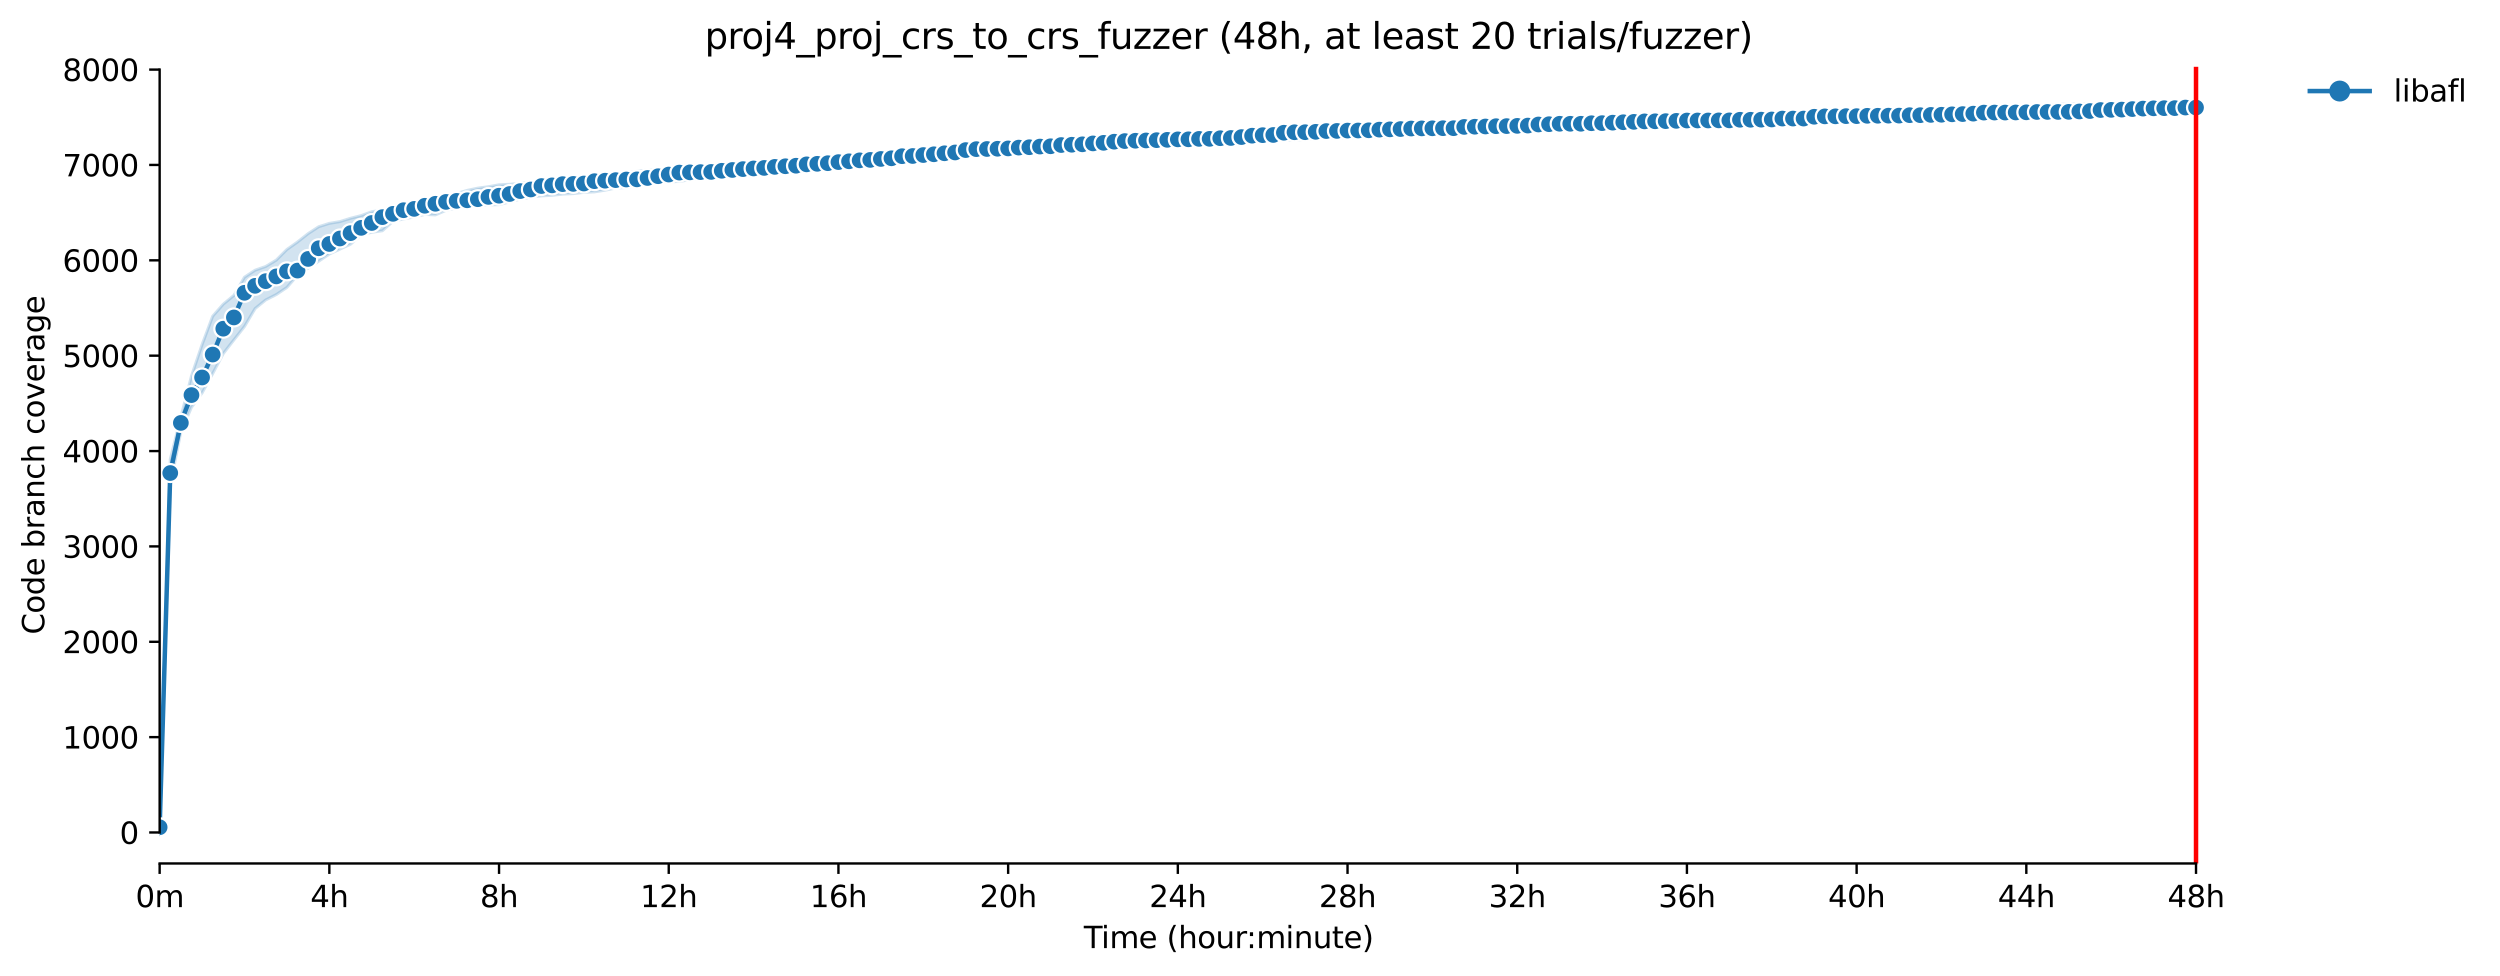 <?xml version="1.0" encoding="utf-8" standalone="no"?>
<!DOCTYPE svg PUBLIC "-//W3C//DTD SVG 1.1//EN"
  "http://www.w3.org/Graphics/SVG/1.1/DTD/svg11.dtd">
<svg xmlns:xlink="http://www.w3.org/1999/xlink" width="835.099pt" height="325.986pt" viewBox="0 0 835.099 325.986" xmlns="http://www.w3.org/2000/svg" version="1.1">
 <defs>
  <style type="text/css">*{stroke-linejoin: round; stroke-linecap: butt}</style>
 </defs>
 <g id="figure_1">
  <g id="patch_1">
   <path d="M 0 325.986 
L 835.099 325.986 
L 835.099 0 
L 0 0 
z
" style="fill: #ffffff"/>
  </g>
  <g id="axes_1">
   <g id="patch_2">
    <path d="M 53.328 288.43 
L 767.568 288.43 
L 767.568 22.318 
L 53.328 22.318 
z
" style="fill: #ffffff"/>
   </g>
   <g id="PolyCollection_1">
    <defs>
     <path id="m6eca2f00a4" d="M 53.328 -49.652 
L 53.328 -49.652 
L 56.871 -163.915 
L 60.414 -181.722 
L 63.957 -189.924 
L 67.5 -194.718 
L 71.042 -201.185 
L 74.585 -207.89 
L 78.128 -212.429 
L 81.671 -216.921 
L 85.214 -222.91 
L 88.757 -225.792 
L 92.3 -227.592 
L 95.842 -229.977 
L 99.385 -234.059 
L 102.928 -236.416 
L 106.471 -238.741 
L 110.014 -241.13 
L 113.557 -242.771 
L 117.1 -244.411 
L 120.642 -247.581 
L 124.185 -248.393 
L 127.728 -248.903 
L 131.271 -252.057 
L 134.814 -252.853 
L 138.357 -253.49 
L 141.9 -254.366 
L 145.442 -254.191 
L 148.985 -255.72 
L 152.528 -256.564 
L 156.071 -256.787 
L 159.614 -257.249 
L 163.157 -257.536 
L 166.7 -257.631 
L 170.242 -258.523 
L 173.785 -259.495 
L 177.328 -260.132 
L 180.871 -260.559 
L 184.414 -260.737 
L 187.957 -261.151 
L 191.5 -261.31 
L 195.042 -261.732 
L 198.585 -261.884 
L 202.128 -262.457 
L 205.671 -263.174 
L 209.214 -263.349 
L 212.757 -264.032 
L 216.3 -264.639 
L 219.842 -264.99 
L 223.385 -265.244 
L 226.928 -265.372 
L 230.471 -265.961 
L 234.014 -266.232 
L 237.557 -266.965 
L 241.1 -267.474 
L 244.642 -267.618 
L 248.185 -267.745 
L 251.728 -268.478 
L 255.271 -268.557 
L 258.814 -269.131 
L 262.357 -269.513 
L 265.9 -269.831 
L 269.442 -270.341 
L 272.985 -270.453 
L 276.528 -270.692 
L 280.071 -271.01 
L 283.614 -271.073 
L 287.157 -271.185 
L 290.7 -271.313 
L 294.242 -271.934 
L 297.785 -272.667 
L 301.328 -272.778 
L 304.871 -272.983 
L 308.414 -273.176 
L 311.957 -273.24 
L 315.5 -273.622 
L 319.042 -273.702 
L 322.585 -274.132 
L 326.128 -274.227 
L 329.671 -274.737 
L 333.214 -274.955 
L 336.757 -275.135 
L 340.3 -275.374 
L 343.842 -275.549 
L 347.385 -275.82 
L 350.928 -275.852 
L 354.471 -276.059 
L 358.014 -276.202 
L 361.557 -276.346 
L 365.1 -276.537 
L 368.642 -276.585 
L 372.185 -276.664 
L 375.728 -277.062 
L 379.271 -277.19 
L 382.814 -277.094 
L 386.357 -277.445 
L 389.9 -277.524 
L 393.442 -277.684 
L 396.985 -278.05 
L 400.528 -278.241 
L 404.071 -278.432 
L 407.614 -278.544 
L 411.157 -278.81 
L 414.7 -278.814 
L 418.242 -278.719 
L 421.785 -278.528 
L 425.328 -279.082 
L 428.871 -279.165 
L 432.414 -279.245 
L 435.957 -279.388 
L 439.5 -279.738 
L 443.042 -279.882 
L 446.585 -279.898 
L 450.128 -280.009 
L 453.671 -280.057 
L 457.214 -280.105 
L 460.757 -280.183 
L 464.3 -280.359 
L 467.842 -280.63 
L 471.385 -281.044 
L 474.928 -281.012 
L 478.471 -281.092 
L 482.014 -281.538 
L 485.557 -281.777 
L 489.1 -281.841 
L 492.642 -282.048 
L 496.185 -282.252 
L 499.728 -282.365 
L 503.271 -282.697 
L 506.814 -282.828 
L 510.357 -282.573 
L 513.9 -282.908 
L 517.442 -282.908 
L 520.985 -282.971 
L 524.528 -282.971 
L 528.071 -283.051 
L 531.614 -283.321 
L 535.157 -283.386 
L 538.7 -283.513 
L 542.242 -283.433 
L 545.785 -283.832 
L 549.328 -283.863 
L 552.871 -283.975 
L 556.414 -284.038 
L 559.957 -284.055 
L 563.5 -284.389 
L 567.042 -284.564 
L 570.585 -284.612 
L 574.128 -284.676 
L 577.671 -285.138 
L 581.214 -285.167 
L 584.757 -285.167 
L 588.3 -285.281 
L 591.842 -285.344 
L 595.385 -285.361 
L 598.928 -285.391 
L 602.471 -285.647 
L 606.014 -285.647 
L 609.557 -285.695 
L 613.1 -285.759 
L 616.642 -285.791 
L 620.185 -285.822 
L 623.728 -285.934 
L 627.271 -286.093 
L 630.814 -286.205 
L 634.357 -286.205 
L 637.9 -286.268 
L 641.442 -286.107 
L 644.985 -286.364 
L 648.528 -286.396 
L 652.071 -286.396 
L 655.614 -286.409 
L 659.157 -286.412 
L 662.7 -286.316 
L 666.242 -286.874 
L 669.785 -286.587 
L 673.328 -286.619 
L 676.871 -286.619 
L 680.414 -286.619 
L 683.957 -286.874 
L 687.5 -286.667 
L 691.042 -287.001 
L 694.585 -287.383 
L 698.128 -287.431 
L 701.671 -287.622 
L 705.214 -287.67 
L 708.757 -287.75 
L 712.3 -287.447 
L 715.842 -287.877 
L 719.385 -287.511 
L 722.928 -287.744 
L 726.471 -287.925 
L 730.014 -287.925 
L 733.557 -287.925 
L 733.557 -291.572 
L 733.557 -291.572 
L 730.014 -291.572 
L 726.471 -291.556 
L 722.928 -291.556 
L 719.385 -291.461 
L 715.842 -291.509 
L 712.3 -291.509 
L 708.757 -291.524 
L 705.214 -291.413 
L 701.671 -291.301 
L 698.128 -291.239 
L 694.585 -291.301 
L 691.042 -291.158 
L 687.5 -291.158 
L 683.957 -290.84 
L 680.414 -290.792 
L 676.871 -290.314 
L 673.328 -290.25 
L 669.785 -289.868 
L 666.242 -289.788 
L 662.7 -289.725 
L 659.157 -289.725 
L 655.614 -289.645 
L 652.071 -289.311 
L 648.528 -289.295 
L 644.985 -289.199 
L 641.442 -289.151 
L 637.9 -288.883 
L 634.357 -289.056 
L 630.814 -288.883 
L 627.271 -288.673 
L 623.728 -288.769 
L 620.185 -288.753 
L 616.642 -288.673 
L 613.1 -288.387 
L 609.557 -288.562 
L 606.014 -288.642 
L 602.471 -288.517 
L 598.928 -288.435 
L 595.385 -288.371 
L 591.842 -288.26 
L 588.3 -287.909 
L 584.757 -288.052 
L 581.214 -287.782 
L 577.671 -287.67 
L 574.128 -287.574 
L 570.585 -287.352 
L 567.042 -287.208 
L 563.5 -286.874 
L 559.957 -286.778 
L 556.414 -286.685 
L 552.871 -286.683 
L 549.328 -286.523 
L 545.785 -286.491 
L 542.242 -286.205 
L 538.7 -286.332 
L 535.157 -286.077 
L 531.614 -286.061 
L 528.071 -286.03 
L 524.528 -285.918 
L 520.985 -285.886 
L 517.442 -285.838 
L 513.9 -285.52 
L 510.357 -285.504 
L 506.814 -285.488 
L 503.271 -285.185 
L 499.728 -285.042 
L 496.185 -284.851 
L 492.642 -284.819 
L 489.1 -284.835 
L 485.557 -284.532 
L 482.014 -284.644 
L 478.471 -284.469 
L 474.928 -284.182 
L 471.385 -284.134 
L 467.842 -283.991 
L 464.3 -283.848 
L 460.757 -283.816 
L 457.214 -283.848 
L 453.671 -283.545 
L 450.128 -283.417 
L 446.585 -283.465 
L 443.042 -283.306 
L 439.5 -283.259 
L 435.957 -283.083 
L 432.414 -282.924 
L 428.871 -282.701 
L 425.328 -282.701 
L 421.785 -282.478 
L 418.242 -282.366 
L 414.7 -282.191 
L 411.157 -282.08 
L 407.614 -282.095 
L 404.071 -281.904 
L 400.528 -281.315 
L 396.985 -281.363 
L 393.442 -281.012 
L 389.9 -280.662 
L 386.357 -280.391 
L 382.814 -280.152 
L 379.271 -279.946 
L 375.728 -279.898 
L 372.185 -279.483 
L 368.642 -279.42 
L 365.1 -278.751 
L 361.557 -278.703 
L 358.014 -278.687 
L 354.471 -278.496 
L 350.928 -278.384 
L 347.385 -278.369 
L 343.842 -278.209 
L 340.3 -278.05 
L 336.757 -277.954 
L 333.214 -277.747 
L 329.671 -277.43 
L 326.128 -277.078 
L 322.585 -277.078 
L 319.042 -276.526 
L 315.5 -276.298 
L 311.957 -275.868 
L 308.414 -275.709 
L 304.871 -275.685 
L 301.328 -275.103 
L 297.785 -274.96 
L 294.242 -273.734 
L 290.7 -273.288 
L 287.157 -273.351 
L 283.614 -273.288 
L 280.071 -273.196 
L 276.528 -272.698 
L 272.985 -272.523 
L 269.442 -272.459 
L 265.9 -272.507 
L 262.357 -272.428 
L 258.814 -272.221 
L 255.271 -272.157 
L 251.728 -271.153 
L 248.185 -271.058 
L 244.642 -270.994 
L 241.1 -270.653 
L 237.557 -270.277 
L 234.014 -270.07 
L 230.471 -269.927 
L 226.928 -269.513 
L 223.385 -269.29 
L 219.842 -269.29 
L 216.3 -269.178 
L 212.757 -268.764 
L 209.214 -268.111 
L 205.671 -267.904 
L 202.128 -267.809 
L 198.585 -267.219 
L 195.042 -266.901 
L 191.5 -266.726 
L 187.957 -266.329 
L 184.414 -266.12 
L 180.871 -265.786 
L 177.328 -265.133 
L 173.785 -264.767 
L 170.242 -264.419 
L 166.7 -264.257 
L 163.157 -263.622 
L 159.614 -263.142 
L 156.071 -262.393 
L 152.528 -261.326 
L 148.985 -259.702 
L 145.442 -258.905 
L 141.9 -258.539 
L 138.357 -257.988 
L 134.814 -257.153 
L 131.271 -255.975 
L 127.728 -255.847 
L 124.185 -255.258 
L 120.642 -253.968 
L 117.1 -253.076 
L 113.557 -251.961 
L 110.014 -251.372 
L 106.471 -250.257 
L 102.928 -247.947 
L 99.385 -245.16 
L 95.842 -242.659 
L 92.3 -239.114 
L 88.757 -236.973 
L 85.214 -235.731 
L 81.671 -233.39 
L 78.128 -227.306 
L 74.585 -224.391 
L 71.042 -220.361 
L 67.5 -210.869 
L 63.957 -200.388 
L 60.414 -186.675 
L 56.871 -172.579 
L 53.328 -49.652 
z
" style="stroke: #1f77b4; stroke-opacity: 0.2"/>
    </defs>
    <g clip-path="url(#p61a99c8479)">
     <use xlink:href="#m6eca2f00a4" x="0" y="325.986" style="fill: #1f77b4; fill-opacity: 0.2; stroke: #1f77b4; stroke-opacity: 0.2"/>
    </g>
   </g>
   <g id="matplotlib.axis_1">
    <g id="xtick_1">
     <g id="line2d_1">
      <defs>
       <path id="mfd10ca827d" d="M 0 0 
L 0 3.5 
" style="stroke: #000000; stroke-width: 0.8"/>
      </defs>
      <g>
       <use xlink:href="#mfd10ca827d" x="53.328" y="288.43" style="stroke: #000000; stroke-width: 0.8"/>
      </g>
     </g>
     <g id="text_1">
      <!-- 0m -->
      <g transform="translate(45.277 303.029) scale(0.1 -0.1)">
       <defs>
        <path id="DejaVuSans-30" d="M 2034 4250 
Q 1547 4250 1301 3770 
Q 1056 3291 1056 2328 
Q 1056 1369 1301 889 
Q 1547 409 2034 409 
Q 2525 409 2770 889 
Q 3016 1369 3016 2328 
Q 3016 3291 2770 3770 
Q 2525 4250 2034 4250 
z
M 2034 4750 
Q 2819 4750 3233 4129 
Q 3647 3509 3647 2328 
Q 3647 1150 3233 529 
Q 2819 -91 2034 -91 
Q 1250 -91 836 529 
Q 422 1150 422 2328 
Q 422 3509 836 4129 
Q 1250 4750 2034 4750 
z
" transform="scale(0.016)"/>
        <path id="DejaVuSans-6d" d="M 3328 2828 
Q 3544 3216 3844 3400 
Q 4144 3584 4550 3584 
Q 5097 3584 5394 3201 
Q 5691 2819 5691 2113 
L 5691 0 
L 5113 0 
L 5113 2094 
Q 5113 2597 4934 2840 
Q 4756 3084 4391 3084 
Q 3944 3084 3684 2787 
Q 3425 2491 3425 1978 
L 3425 0 
L 2847 0 
L 2847 2094 
Q 2847 2600 2669 2842 
Q 2491 3084 2119 3084 
Q 1678 3084 1418 2786 
Q 1159 2488 1159 1978 
L 1159 0 
L 581 0 
L 581 3500 
L 1159 3500 
L 1159 2956 
Q 1356 3278 1631 3431 
Q 1906 3584 2284 3584 
Q 2666 3584 2933 3390 
Q 3200 3197 3328 2828 
z
" transform="scale(0.016)"/>
       </defs>
       <use xlink:href="#DejaVuSans-30"/>
       <use xlink:href="#DejaVuSans-6d" x="63.623"/>
      </g>
     </g>
    </g>
    <g id="xtick_2">
     <g id="line2d_2">
      <g>
       <use xlink:href="#mfd10ca827d" x="110.014" y="288.43" style="stroke: #000000; stroke-width: 0.8"/>
      </g>
     </g>
     <g id="text_2">
      <!-- 4h -->
      <g transform="translate(103.664 303.029) scale(0.1 -0.1)">
       <defs>
        <path id="DejaVuSans-34" d="M 2419 4116 
L 825 1625 
L 2419 1625 
L 2419 4116 
z
M 2253 4666 
L 3047 4666 
L 3047 1625 
L 3713 1625 
L 3713 1100 
L 3047 1100 
L 3047 0 
L 2419 0 
L 2419 1100 
L 313 1100 
L 313 1709 
L 2253 4666 
z
" transform="scale(0.016)"/>
        <path id="DejaVuSans-68" d="M 3513 2113 
L 3513 0 
L 2938 0 
L 2938 2094 
Q 2938 2591 2744 2837 
Q 2550 3084 2163 3084 
Q 1697 3084 1428 2787 
Q 1159 2491 1159 1978 
L 1159 0 
L 581 0 
L 581 4863 
L 1159 4863 
L 1159 2956 
Q 1366 3272 1645 3428 
Q 1925 3584 2291 3584 
Q 2894 3584 3203 3211 
Q 3513 2838 3513 2113 
z
" transform="scale(0.016)"/>
       </defs>
       <use xlink:href="#DejaVuSans-34"/>
       <use xlink:href="#DejaVuSans-68" x="63.623"/>
      </g>
     </g>
    </g>
    <g id="xtick_3">
     <g id="line2d_3">
      <g>
       <use xlink:href="#mfd10ca827d" x="166.7" y="288.43" style="stroke: #000000; stroke-width: 0.8"/>
      </g>
     </g>
     <g id="text_3">
      <!-- 8h -->
      <g transform="translate(160.35 303.029) scale(0.1 -0.1)">
       <defs>
        <path id="DejaVuSans-38" d="M 2034 2216 
Q 1584 2216 1326 1975 
Q 1069 1734 1069 1313 
Q 1069 891 1326 650 
Q 1584 409 2034 409 
Q 2484 409 2743 651 
Q 3003 894 3003 1313 
Q 3003 1734 2745 1975 
Q 2488 2216 2034 2216 
z
M 1403 2484 
Q 997 2584 770 2862 
Q 544 3141 544 3541 
Q 544 4100 942 4425 
Q 1341 4750 2034 4750 
Q 2731 4750 3128 4425 
Q 3525 4100 3525 3541 
Q 3525 3141 3298 2862 
Q 3072 2584 2669 2484 
Q 3125 2378 3379 2068 
Q 3634 1759 3634 1313 
Q 3634 634 3220 271 
Q 2806 -91 2034 -91 
Q 1263 -91 848 271 
Q 434 634 434 1313 
Q 434 1759 690 2068 
Q 947 2378 1403 2484 
z
M 1172 3481 
Q 1172 3119 1398 2916 
Q 1625 2713 2034 2713 
Q 2441 2713 2670 2916 
Q 2900 3119 2900 3481 
Q 2900 3844 2670 4047 
Q 2441 4250 2034 4250 
Q 1625 4250 1398 4047 
Q 1172 3844 1172 3481 
z
" transform="scale(0.016)"/>
       </defs>
       <use xlink:href="#DejaVuSans-38"/>
       <use xlink:href="#DejaVuSans-68" x="63.623"/>
      </g>
     </g>
    </g>
    <g id="xtick_4">
     <g id="line2d_4">
      <g>
       <use xlink:href="#mfd10ca827d" x="223.385" y="288.43" style="stroke: #000000; stroke-width: 0.8"/>
      </g>
     </g>
     <g id="text_4">
      <!-- 12h -->
      <g transform="translate(213.854 303.029) scale(0.1 -0.1)">
       <defs>
        <path id="DejaVuSans-31" d="M 794 531 
L 1825 531 
L 1825 4091 
L 703 3866 
L 703 4441 
L 1819 4666 
L 2450 4666 
L 2450 531 
L 3481 531 
L 3481 0 
L 794 0 
L 794 531 
z
" transform="scale(0.016)"/>
        <path id="DejaVuSans-32" d="M 1228 531 
L 3431 531 
L 3431 0 
L 469 0 
L 469 531 
Q 828 903 1448 1529 
Q 2069 2156 2228 2338 
Q 2531 2678 2651 2914 
Q 2772 3150 2772 3378 
Q 2772 3750 2511 3984 
Q 2250 4219 1831 4219 
Q 1534 4219 1204 4116 
Q 875 4013 500 3803 
L 500 4441 
Q 881 4594 1212 4672 
Q 1544 4750 1819 4750 
Q 2544 4750 2975 4387 
Q 3406 4025 3406 3419 
Q 3406 3131 3298 2873 
Q 3191 2616 2906 2266 
Q 2828 2175 2409 1742 
Q 1991 1309 1228 531 
z
" transform="scale(0.016)"/>
       </defs>
       <use xlink:href="#DejaVuSans-31"/>
       <use xlink:href="#DejaVuSans-32" x="63.623"/>
       <use xlink:href="#DejaVuSans-68" x="127.246"/>
      </g>
     </g>
    </g>
    <g id="xtick_5">
     <g id="line2d_5">
      <g>
       <use xlink:href="#mfd10ca827d" x="280.071" y="288.43" style="stroke: #000000; stroke-width: 0.8"/>
      </g>
     </g>
     <g id="text_5">
      <!-- 16h -->
      <g transform="translate(270.54 303.029) scale(0.1 -0.1)">
       <defs>
        <path id="DejaVuSans-36" d="M 2113 2584 
Q 1688 2584 1439 2293 
Q 1191 2003 1191 1497 
Q 1191 994 1439 701 
Q 1688 409 2113 409 
Q 2538 409 2786 701 
Q 3034 994 3034 1497 
Q 3034 2003 2786 2293 
Q 2538 2584 2113 2584 
z
M 3366 4563 
L 3366 3988 
Q 3128 4100 2886 4159 
Q 2644 4219 2406 4219 
Q 1781 4219 1451 3797 
Q 1122 3375 1075 2522 
Q 1259 2794 1537 2939 
Q 1816 3084 2150 3084 
Q 2853 3084 3261 2657 
Q 3669 2231 3669 1497 
Q 3669 778 3244 343 
Q 2819 -91 2113 -91 
Q 1303 -91 875 529 
Q 447 1150 447 2328 
Q 447 3434 972 4092 
Q 1497 4750 2381 4750 
Q 2619 4750 2861 4703 
Q 3103 4656 3366 4563 
z
" transform="scale(0.016)"/>
       </defs>
       <use xlink:href="#DejaVuSans-31"/>
       <use xlink:href="#DejaVuSans-36" x="63.623"/>
       <use xlink:href="#DejaVuSans-68" x="127.246"/>
      </g>
     </g>
    </g>
    <g id="xtick_6">
     <g id="line2d_6">
      <g>
       <use xlink:href="#mfd10ca827d" x="336.757" y="288.43" style="stroke: #000000; stroke-width: 0.8"/>
      </g>
     </g>
     <g id="text_6">
      <!-- 20h -->
      <g transform="translate(327.225 303.029) scale(0.1 -0.1)">
       <use xlink:href="#DejaVuSans-32"/>
       <use xlink:href="#DejaVuSans-30" x="63.623"/>
       <use xlink:href="#DejaVuSans-68" x="127.246"/>
      </g>
     </g>
    </g>
    <g id="xtick_7">
     <g id="line2d_7">
      <g>
       <use xlink:href="#mfd10ca827d" x="393.442" y="288.43" style="stroke: #000000; stroke-width: 0.8"/>
      </g>
     </g>
     <g id="text_7">
      <!-- 24h -->
      <g transform="translate(383.911 303.029) scale(0.1 -0.1)">
       <use xlink:href="#DejaVuSans-32"/>
       <use xlink:href="#DejaVuSans-34" x="63.623"/>
       <use xlink:href="#DejaVuSans-68" x="127.246"/>
      </g>
     </g>
    </g>
    <g id="xtick_8">
     <g id="line2d_8">
      <g>
       <use xlink:href="#mfd10ca827d" x="450.128" y="288.43" style="stroke: #000000; stroke-width: 0.8"/>
      </g>
     </g>
     <g id="text_8">
      <!-- 28h -->
      <g transform="translate(440.597 303.029) scale(0.1 -0.1)">
       <use xlink:href="#DejaVuSans-32"/>
       <use xlink:href="#DejaVuSans-38" x="63.623"/>
       <use xlink:href="#DejaVuSans-68" x="127.246"/>
      </g>
     </g>
    </g>
    <g id="xtick_9">
     <g id="line2d_9">
      <g>
       <use xlink:href="#mfd10ca827d" x="506.814" y="288.43" style="stroke: #000000; stroke-width: 0.8"/>
      </g>
     </g>
     <g id="text_9">
      <!-- 32h -->
      <g transform="translate(497.283 303.029) scale(0.1 -0.1)">
       <defs>
        <path id="DejaVuSans-33" d="M 2597 2516 
Q 3050 2419 3304 2112 
Q 3559 1806 3559 1356 
Q 3559 666 3084 287 
Q 2609 -91 1734 -91 
Q 1441 -91 1130 -33 
Q 819 25 488 141 
L 488 750 
Q 750 597 1062 519 
Q 1375 441 1716 441 
Q 2309 441 2620 675 
Q 2931 909 2931 1356 
Q 2931 1769 2642 2001 
Q 2353 2234 1838 2234 
L 1294 2234 
L 1294 2753 
L 1863 2753 
Q 2328 2753 2575 2939 
Q 2822 3125 2822 3475 
Q 2822 3834 2567 4026 
Q 2313 4219 1838 4219 
Q 1578 4219 1281 4162 
Q 984 4106 628 3988 
L 628 4550 
Q 988 4650 1302 4700 
Q 1616 4750 1894 4750 
Q 2613 4750 3031 4423 
Q 3450 4097 3450 3541 
Q 3450 3153 3228 2886 
Q 3006 2619 2597 2516 
z
" transform="scale(0.016)"/>
       </defs>
       <use xlink:href="#DejaVuSans-33"/>
       <use xlink:href="#DejaVuSans-32" x="63.623"/>
       <use xlink:href="#DejaVuSans-68" x="127.246"/>
      </g>
     </g>
    </g>
    <g id="xtick_10">
     <g id="line2d_10">
      <g>
       <use xlink:href="#mfd10ca827d" x="563.5" y="288.43" style="stroke: #000000; stroke-width: 0.8"/>
      </g>
     </g>
     <g id="text_10">
      <!-- 36h -->
      <g transform="translate(553.968 303.029) scale(0.1 -0.1)">
       <use xlink:href="#DejaVuSans-33"/>
       <use xlink:href="#DejaVuSans-36" x="63.623"/>
       <use xlink:href="#DejaVuSans-68" x="127.246"/>
      </g>
     </g>
    </g>
    <g id="xtick_11">
     <g id="line2d_11">
      <g>
       <use xlink:href="#mfd10ca827d" x="620.185" y="288.43" style="stroke: #000000; stroke-width: 0.8"/>
      </g>
     </g>
     <g id="text_11">
      <!-- 40h -->
      <g transform="translate(610.654 303.029) scale(0.1 -0.1)">
       <use xlink:href="#DejaVuSans-34"/>
       <use xlink:href="#DejaVuSans-30" x="63.623"/>
       <use xlink:href="#DejaVuSans-68" x="127.246"/>
      </g>
     </g>
    </g>
    <g id="xtick_12">
     <g id="line2d_12">
      <g>
       <use xlink:href="#mfd10ca827d" x="676.871" y="288.43" style="stroke: #000000; stroke-width: 0.8"/>
      </g>
     </g>
     <g id="text_12">
      <!-- 44h -->
      <g transform="translate(667.34 303.029) scale(0.1 -0.1)">
       <use xlink:href="#DejaVuSans-34"/>
       <use xlink:href="#DejaVuSans-34" x="63.623"/>
       <use xlink:href="#DejaVuSans-68" x="127.246"/>
      </g>
     </g>
    </g>
    <g id="xtick_13">
     <g id="line2d_13">
      <g>
       <use xlink:href="#mfd10ca827d" x="733.557" y="288.43" style="stroke: #000000; stroke-width: 0.8"/>
      </g>
     </g>
     <g id="text_13">
      <!-- 48h -->
      <g transform="translate(724.025 303.029) scale(0.1 -0.1)">
       <use xlink:href="#DejaVuSans-34"/>
       <use xlink:href="#DejaVuSans-38" x="63.623"/>
       <use xlink:href="#DejaVuSans-68" x="127.246"/>
      </g>
     </g>
    </g>
    <g id="text_14">
     <!-- Time (hour:minute) -->
     <g transform="translate(362.041 316.707) scale(0.1 -0.1)">
      <defs>
       <path id="DejaVuSans-54" d="M -19 4666 
L 3928 4666 
L 3928 4134 
L 2272 4134 
L 2272 0 
L 1638 0 
L 1638 4134 
L -19 4134 
L -19 4666 
z
" transform="scale(0.016)"/>
       <path id="DejaVuSans-69" d="M 603 3500 
L 1178 3500 
L 1178 0 
L 603 0 
L 603 3500 
z
M 603 4863 
L 1178 4863 
L 1178 4134 
L 603 4134 
L 603 4863 
z
" transform="scale(0.016)"/>
       <path id="DejaVuSans-65" d="M 3597 1894 
L 3597 1613 
L 953 1613 
Q 991 1019 1311 708 
Q 1631 397 2203 397 
Q 2534 397 2845 478 
Q 3156 559 3463 722 
L 3463 178 
Q 3153 47 2828 -22 
Q 2503 -91 2169 -91 
Q 1331 -91 842 396 
Q 353 884 353 1716 
Q 353 2575 817 3079 
Q 1281 3584 2069 3584 
Q 2775 3584 3186 3129 
Q 3597 2675 3597 1894 
z
M 3022 2063 
Q 3016 2534 2758 2815 
Q 2500 3097 2075 3097 
Q 1594 3097 1305 2825 
Q 1016 2553 972 2059 
L 3022 2063 
z
" transform="scale(0.016)"/>
       <path id="DejaVuSans-20" transform="scale(0.016)"/>
       <path id="DejaVuSans-28" d="M 1984 4856 
Q 1566 4138 1362 3434 
Q 1159 2731 1159 2009 
Q 1159 1288 1364 580 
Q 1569 -128 1984 -844 
L 1484 -844 
Q 1016 -109 783 600 
Q 550 1309 550 2009 
Q 550 2706 781 3412 
Q 1013 4119 1484 4856 
L 1984 4856 
z
" transform="scale(0.016)"/>
       <path id="DejaVuSans-6f" d="M 1959 3097 
Q 1497 3097 1228 2736 
Q 959 2375 959 1747 
Q 959 1119 1226 758 
Q 1494 397 1959 397 
Q 2419 397 2687 759 
Q 2956 1122 2956 1747 
Q 2956 2369 2687 2733 
Q 2419 3097 1959 3097 
z
M 1959 3584 
Q 2709 3584 3137 3096 
Q 3566 2609 3566 1747 
Q 3566 888 3137 398 
Q 2709 -91 1959 -91 
Q 1206 -91 779 398 
Q 353 888 353 1747 
Q 353 2609 779 3096 
Q 1206 3584 1959 3584 
z
" transform="scale(0.016)"/>
       <path id="DejaVuSans-75" d="M 544 1381 
L 544 3500 
L 1119 3500 
L 1119 1403 
Q 1119 906 1312 657 
Q 1506 409 1894 409 
Q 2359 409 2629 706 
Q 2900 1003 2900 1516 
L 2900 3500 
L 3475 3500 
L 3475 0 
L 2900 0 
L 2900 538 
Q 2691 219 2414 64 
Q 2138 -91 1772 -91 
Q 1169 -91 856 284 
Q 544 659 544 1381 
z
M 1991 3584 
L 1991 3584 
z
" transform="scale(0.016)"/>
       <path id="DejaVuSans-72" d="M 2631 2963 
Q 2534 3019 2420 3045 
Q 2306 3072 2169 3072 
Q 1681 3072 1420 2755 
Q 1159 2438 1159 1844 
L 1159 0 
L 581 0 
L 581 3500 
L 1159 3500 
L 1159 2956 
Q 1341 3275 1631 3429 
Q 1922 3584 2338 3584 
Q 2397 3584 2469 3576 
Q 2541 3569 2628 3553 
L 2631 2963 
z
" transform="scale(0.016)"/>
       <path id="DejaVuSans-3a" d="M 750 794 
L 1409 794 
L 1409 0 
L 750 0 
L 750 794 
z
M 750 3309 
L 1409 3309 
L 1409 2516 
L 750 2516 
L 750 3309 
z
" transform="scale(0.016)"/>
       <path id="DejaVuSans-6e" d="M 3513 2113 
L 3513 0 
L 2938 0 
L 2938 2094 
Q 2938 2591 2744 2837 
Q 2550 3084 2163 3084 
Q 1697 3084 1428 2787 
Q 1159 2491 1159 1978 
L 1159 0 
L 581 0 
L 581 3500 
L 1159 3500 
L 1159 2956 
Q 1366 3272 1645 3428 
Q 1925 3584 2291 3584 
Q 2894 3584 3203 3211 
Q 3513 2838 3513 2113 
z
" transform="scale(0.016)"/>
       <path id="DejaVuSans-74" d="M 1172 4494 
L 1172 3500 
L 2356 3500 
L 2356 3053 
L 1172 3053 
L 1172 1153 
Q 1172 725 1289 603 
Q 1406 481 1766 481 
L 2356 481 
L 2356 0 
L 1766 0 
Q 1100 0 847 248 
Q 594 497 594 1153 
L 594 3053 
L 172 3053 
L 172 3500 
L 594 3500 
L 594 4494 
L 1172 4494 
z
" transform="scale(0.016)"/>
       <path id="DejaVuSans-29" d="M 513 4856 
L 1013 4856 
Q 1481 4119 1714 3412 
Q 1947 2706 1947 2009 
Q 1947 1309 1714 600 
Q 1481 -109 1013 -844 
L 513 -844 
Q 928 -128 1133 580 
Q 1338 1288 1338 2009 
Q 1338 2731 1133 3434 
Q 928 4138 513 4856 
z
" transform="scale(0.016)"/>
      </defs>
      <use xlink:href="#DejaVuSans-54"/>
      <use xlink:href="#DejaVuSans-69" x="57.959"/>
      <use xlink:href="#DejaVuSans-6d" x="85.742"/>
      <use xlink:href="#DejaVuSans-65" x="183.154"/>
      <use xlink:href="#DejaVuSans-20" x="244.678"/>
      <use xlink:href="#DejaVuSans-28" x="276.465"/>
      <use xlink:href="#DejaVuSans-68" x="315.479"/>
      <use xlink:href="#DejaVuSans-6f" x="378.857"/>
      <use xlink:href="#DejaVuSans-75" x="440.039"/>
      <use xlink:href="#DejaVuSans-72" x="503.418"/>
      <use xlink:href="#DejaVuSans-3a" x="542.781"/>
      <use xlink:href="#DejaVuSans-6d" x="576.473"/>
      <use xlink:href="#DejaVuSans-69" x="673.885"/>
      <use xlink:href="#DejaVuSans-6e" x="701.668"/>
      <use xlink:href="#DejaVuSans-75" x="765.047"/>
      <use xlink:href="#DejaVuSans-74" x="828.426"/>
      <use xlink:href="#DejaVuSans-65" x="867.635"/>
      <use xlink:href="#DejaVuSans-29" x="929.158"/>
     </g>
    </g>
   </g>
   <g id="matplotlib.axis_2">
    <g id="ytick_1">
     <g id="line2d_14">
      <defs>
       <path id="m5d77ed4e7f" d="M 0 0 
L -3.5 0 
" style="stroke: #000000; stroke-width: 0.8"/>
      </defs>
      <g>
       <use xlink:href="#m5d77ed4e7f" x="53.328" y="278.086" style="stroke: #000000; stroke-width: 0.8"/>
      </g>
     </g>
     <g id="text_15">
      <!-- 0 -->
      <g transform="translate(39.966 281.885) scale(0.1 -0.1)">
       <use xlink:href="#DejaVuSans-30"/>
      </g>
     </g>
    </g>
    <g id="ytick_2">
     <g id="line2d_15">
      <g>
       <use xlink:href="#m5d77ed4e7f" x="53.328" y="246.231" style="stroke: #000000; stroke-width: 0.8"/>
      </g>
     </g>
     <g id="text_16">
      <!-- 1000 -->
      <g transform="translate(20.878 250.031) scale(0.1 -0.1)">
       <use xlink:href="#DejaVuSans-31"/>
       <use xlink:href="#DejaVuSans-30" x="63.623"/>
       <use xlink:href="#DejaVuSans-30" x="127.246"/>
       <use xlink:href="#DejaVuSans-30" x="190.869"/>
      </g>
     </g>
    </g>
    <g id="ytick_3">
     <g id="line2d_16">
      <g>
       <use xlink:href="#m5d77ed4e7f" x="53.328" y="214.377" style="stroke: #000000; stroke-width: 0.8"/>
      </g>
     </g>
     <g id="text_17">
      <!-- 2000 -->
      <g transform="translate(20.878 218.176) scale(0.1 -0.1)">
       <use xlink:href="#DejaVuSans-32"/>
       <use xlink:href="#DejaVuSans-30" x="63.623"/>
       <use xlink:href="#DejaVuSans-30" x="127.246"/>
       <use xlink:href="#DejaVuSans-30" x="190.869"/>
      </g>
     </g>
    </g>
    <g id="ytick_4">
     <g id="line2d_17">
      <g>
       <use xlink:href="#m5d77ed4e7f" x="53.328" y="182.522" style="stroke: #000000; stroke-width: 0.8"/>
      </g>
     </g>
     <g id="text_18">
      <!-- 3000 -->
      <g transform="translate(20.878 186.321) scale(0.1 -0.1)">
       <use xlink:href="#DejaVuSans-33"/>
       <use xlink:href="#DejaVuSans-30" x="63.623"/>
       <use xlink:href="#DejaVuSans-30" x="127.246"/>
       <use xlink:href="#DejaVuSans-30" x="190.869"/>
      </g>
     </g>
    </g>
    <g id="ytick_5">
     <g id="line2d_18">
      <g>
       <use xlink:href="#m5d77ed4e7f" x="53.328" y="150.668" style="stroke: #000000; stroke-width: 0.8"/>
      </g>
     </g>
     <g id="text_19">
      <!-- 4000 -->
      <g transform="translate(20.878 154.467) scale(0.1 -0.1)">
       <use xlink:href="#DejaVuSans-34"/>
       <use xlink:href="#DejaVuSans-30" x="63.623"/>
       <use xlink:href="#DejaVuSans-30" x="127.246"/>
       <use xlink:href="#DejaVuSans-30" x="190.869"/>
      </g>
     </g>
    </g>
    <g id="ytick_6">
     <g id="line2d_19">
      <g>
       <use xlink:href="#m5d77ed4e7f" x="53.328" y="118.813" style="stroke: #000000; stroke-width: 0.8"/>
      </g>
     </g>
     <g id="text_20">
      <!-- 5000 -->
      <g transform="translate(20.878 122.612) scale(0.1 -0.1)">
       <defs>
        <path id="DejaVuSans-35" d="M 691 4666 
L 3169 4666 
L 3169 4134 
L 1269 4134 
L 1269 2991 
Q 1406 3038 1543 3061 
Q 1681 3084 1819 3084 
Q 2600 3084 3056 2656 
Q 3513 2228 3513 1497 
Q 3513 744 3044 326 
Q 2575 -91 1722 -91 
Q 1428 -91 1123 -41 
Q 819 9 494 109 
L 494 744 
Q 775 591 1075 516 
Q 1375 441 1709 441 
Q 2250 441 2565 725 
Q 2881 1009 2881 1497 
Q 2881 1984 2565 2268 
Q 2250 2553 1709 2553 
Q 1456 2553 1204 2497 
Q 953 2441 691 2322 
L 691 4666 
z
" transform="scale(0.016)"/>
       </defs>
       <use xlink:href="#DejaVuSans-35"/>
       <use xlink:href="#DejaVuSans-30" x="63.623"/>
       <use xlink:href="#DejaVuSans-30" x="127.246"/>
       <use xlink:href="#DejaVuSans-30" x="190.869"/>
      </g>
     </g>
    </g>
    <g id="ytick_7">
     <g id="line2d_20">
      <g>
       <use xlink:href="#m5d77ed4e7f" x="53.328" y="86.958" style="stroke: #000000; stroke-width: 0.8"/>
      </g>
     </g>
     <g id="text_21">
      <!-- 6000 -->
      <g transform="translate(20.878 90.758) scale(0.1 -0.1)">
       <use xlink:href="#DejaVuSans-36"/>
       <use xlink:href="#DejaVuSans-30" x="63.623"/>
       <use xlink:href="#DejaVuSans-30" x="127.246"/>
       <use xlink:href="#DejaVuSans-30" x="190.869"/>
      </g>
     </g>
    </g>
    <g id="ytick_8">
     <g id="line2d_21">
      <g>
       <use xlink:href="#m5d77ed4e7f" x="53.328" y="55.104" style="stroke: #000000; stroke-width: 0.8"/>
      </g>
     </g>
     <g id="text_22">
      <!-- 7000 -->
      <g transform="translate(20.878 58.903) scale(0.1 -0.1)">
       <defs>
        <path id="DejaVuSans-37" d="M 525 4666 
L 3525 4666 
L 3525 4397 
L 1831 0 
L 1172 0 
L 2766 4134 
L 525 4134 
L 525 4666 
z
" transform="scale(0.016)"/>
       </defs>
       <use xlink:href="#DejaVuSans-37"/>
       <use xlink:href="#DejaVuSans-30" x="63.623"/>
       <use xlink:href="#DejaVuSans-30" x="127.246"/>
       <use xlink:href="#DejaVuSans-30" x="190.869"/>
      </g>
     </g>
    </g>
    <g id="ytick_9">
     <g id="line2d_22">
      <g>
       <use xlink:href="#m5d77ed4e7f" x="53.328" y="23.249" style="stroke: #000000; stroke-width: 0.8"/>
      </g>
     </g>
     <g id="text_23">
      <!-- 8000 -->
      <g transform="translate(20.878 27.048) scale(0.1 -0.1)">
       <use xlink:href="#DejaVuSans-38"/>
       <use xlink:href="#DejaVuSans-30" x="63.623"/>
       <use xlink:href="#DejaVuSans-30" x="127.246"/>
       <use xlink:href="#DejaVuSans-30" x="190.869"/>
      </g>
     </g>
    </g>
    <g id="text_24">
     <!-- Code branch coverage -->
     <g transform="translate(14.798 211.949) rotate(-90) scale(0.1 -0.1)">
      <defs>
       <path id="DejaVuSans-43" d="M 4122 4306 
L 4122 3641 
Q 3803 3938 3442 4084 
Q 3081 4231 2675 4231 
Q 1875 4231 1450 3742 
Q 1025 3253 1025 2328 
Q 1025 1406 1450 917 
Q 1875 428 2675 428 
Q 3081 428 3442 575 
Q 3803 722 4122 1019 
L 4122 359 
Q 3791 134 3420 21 
Q 3050 -91 2638 -91 
Q 1578 -91 968 557 
Q 359 1206 359 2328 
Q 359 3453 968 4101 
Q 1578 4750 2638 4750 
Q 3056 4750 3426 4639 
Q 3797 4528 4122 4306 
z
" transform="scale(0.016)"/>
       <path id="DejaVuSans-64" d="M 2906 2969 
L 2906 4863 
L 3481 4863 
L 3481 0 
L 2906 0 
L 2906 525 
Q 2725 213 2448 61 
Q 2172 -91 1784 -91 
Q 1150 -91 751 415 
Q 353 922 353 1747 
Q 353 2572 751 3078 
Q 1150 3584 1784 3584 
Q 2172 3584 2448 3432 
Q 2725 3281 2906 2969 
z
M 947 1747 
Q 947 1113 1208 752 
Q 1469 391 1925 391 
Q 2381 391 2643 752 
Q 2906 1113 2906 1747 
Q 2906 2381 2643 2742 
Q 2381 3103 1925 3103 
Q 1469 3103 1208 2742 
Q 947 2381 947 1747 
z
" transform="scale(0.016)"/>
       <path id="DejaVuSans-62" d="M 3116 1747 
Q 3116 2381 2855 2742 
Q 2594 3103 2138 3103 
Q 1681 3103 1420 2742 
Q 1159 2381 1159 1747 
Q 1159 1113 1420 752 
Q 1681 391 2138 391 
Q 2594 391 2855 752 
Q 3116 1113 3116 1747 
z
M 1159 2969 
Q 1341 3281 1617 3432 
Q 1894 3584 2278 3584 
Q 2916 3584 3314 3078 
Q 3713 2572 3713 1747 
Q 3713 922 3314 415 
Q 2916 -91 2278 -91 
Q 1894 -91 1617 61 
Q 1341 213 1159 525 
L 1159 0 
L 581 0 
L 581 4863 
L 1159 4863 
L 1159 2969 
z
" transform="scale(0.016)"/>
       <path id="DejaVuSans-61" d="M 2194 1759 
Q 1497 1759 1228 1600 
Q 959 1441 959 1056 
Q 959 750 1161 570 
Q 1363 391 1709 391 
Q 2188 391 2477 730 
Q 2766 1069 2766 1631 
L 2766 1759 
L 2194 1759 
z
M 3341 1997 
L 3341 0 
L 2766 0 
L 2766 531 
Q 2569 213 2275 61 
Q 1981 -91 1556 -91 
Q 1019 -91 701 211 
Q 384 513 384 1019 
Q 384 1609 779 1909 
Q 1175 2209 1959 2209 
L 2766 2209 
L 2766 2266 
Q 2766 2663 2505 2880 
Q 2244 3097 1772 3097 
Q 1472 3097 1187 3025 
Q 903 2953 641 2809 
L 641 3341 
Q 956 3463 1253 3523 
Q 1550 3584 1831 3584 
Q 2591 3584 2966 3190 
Q 3341 2797 3341 1997 
z
" transform="scale(0.016)"/>
       <path id="DejaVuSans-63" d="M 3122 3366 
L 3122 2828 
Q 2878 2963 2633 3030 
Q 2388 3097 2138 3097 
Q 1578 3097 1268 2742 
Q 959 2388 959 1747 
Q 959 1106 1268 751 
Q 1578 397 2138 397 
Q 2388 397 2633 464 
Q 2878 531 3122 666 
L 3122 134 
Q 2881 22 2623 -34 
Q 2366 -91 2075 -91 
Q 1284 -91 818 406 
Q 353 903 353 1747 
Q 353 2603 823 3093 
Q 1294 3584 2113 3584 
Q 2378 3584 2631 3529 
Q 2884 3475 3122 3366 
z
" transform="scale(0.016)"/>
       <path id="DejaVuSans-76" d="M 191 3500 
L 800 3500 
L 1894 563 
L 2988 3500 
L 3597 3500 
L 2284 0 
L 1503 0 
L 191 3500 
z
" transform="scale(0.016)"/>
       <path id="DejaVuSans-67" d="M 2906 1791 
Q 2906 2416 2648 2759 
Q 2391 3103 1925 3103 
Q 1463 3103 1205 2759 
Q 947 2416 947 1791 
Q 947 1169 1205 825 
Q 1463 481 1925 481 
Q 2391 481 2648 825 
Q 2906 1169 2906 1791 
z
M 3481 434 
Q 3481 -459 3084 -895 
Q 2688 -1331 1869 -1331 
Q 1566 -1331 1297 -1286 
Q 1028 -1241 775 -1147 
L 775 -588 
Q 1028 -725 1275 -790 
Q 1522 -856 1778 -856 
Q 2344 -856 2625 -561 
Q 2906 -266 2906 331 
L 2906 616 
Q 2728 306 2450 153 
Q 2172 0 1784 0 
Q 1141 0 747 490 
Q 353 981 353 1791 
Q 353 2603 747 3093 
Q 1141 3584 1784 3584 
Q 2172 3584 2450 3431 
Q 2728 3278 2906 2969 
L 2906 3500 
L 3481 3500 
L 3481 434 
z
" transform="scale(0.016)"/>
      </defs>
      <use xlink:href="#DejaVuSans-43"/>
      <use xlink:href="#DejaVuSans-6f" x="69.824"/>
      <use xlink:href="#DejaVuSans-64" x="131.006"/>
      <use xlink:href="#DejaVuSans-65" x="194.482"/>
      <use xlink:href="#DejaVuSans-20" x="256.006"/>
      <use xlink:href="#DejaVuSans-62" x="287.793"/>
      <use xlink:href="#DejaVuSans-72" x="351.27"/>
      <use xlink:href="#DejaVuSans-61" x="392.383"/>
      <use xlink:href="#DejaVuSans-6e" x="453.662"/>
      <use xlink:href="#DejaVuSans-63" x="517.041"/>
      <use xlink:href="#DejaVuSans-68" x="572.021"/>
      <use xlink:href="#DejaVuSans-20" x="635.4"/>
      <use xlink:href="#DejaVuSans-63" x="667.188"/>
      <use xlink:href="#DejaVuSans-6f" x="722.168"/>
      <use xlink:href="#DejaVuSans-76" x="783.35"/>
      <use xlink:href="#DejaVuSans-65" x="842.529"/>
      <use xlink:href="#DejaVuSans-72" x="904.053"/>
      <use xlink:href="#DejaVuSans-61" x="945.166"/>
      <use xlink:href="#DejaVuSans-67" x="1006.445"/>
      <use xlink:href="#DejaVuSans-65" x="1069.922"/>
     </g>
    </g>
   </g>
   <g id="line2d_23">
    <path d="M 53.328 276.334 
L 56.871 158.01 
L 60.414 141.27 
L 63.957 131.969 
L 67.5 126.092 
L 71.042 118.431 
L 74.585 109.798 
L 78.128 106.039 
L 81.671 97.805 
L 85.214 95.479 
L 92.3 92.326 
L 95.842 90.638 
L 99.385 90.383 
L 102.928 86.496 
L 106.471 82.929 
L 110.014 81.495 
L 120.642 76.112 
L 124.185 74.487 
L 127.728 72.528 
L 134.814 70.219 
L 138.357 69.773 
L 141.9 68.737 
L 148.985 67.447 
L 152.528 67.097 
L 156.071 66.906 
L 159.614 66.54 
L 163.157 65.775 
L 166.7 65.377 
L 170.242 64.803 
L 173.785 63.832 
L 177.328 63.29 
L 180.871 62.144 
L 184.414 61.921 
L 187.957 61.506 
L 195.042 61.299 
L 198.585 60.519 
L 212.757 59.914 
L 216.3 59.452 
L 226.928 57.652 
L 237.557 57.429 
L 244.642 56.776 
L 251.728 56.266 
L 255.271 56.091 
L 258.814 55.741 
L 265.9 55.359 
L 269.442 54.897 
L 276.528 54.514 
L 283.614 53.877 
L 287.157 53.559 
L 290.7 53.415 
L 297.785 52.874 
L 301.328 52.173 
L 304.871 52.109 
L 319.042 50.931 
L 322.585 50.134 
L 326.128 49.816 
L 336.757 49.577 
L 340.3 49.306 
L 350.928 48.86 
L 354.471 48.446 
L 361.557 48.207 
L 372.185 47.331 
L 379.271 47.013 
L 411.157 46.089 
L 414.7 45.786 
L 418.242 45.324 
L 421.785 45.149 
L 425.328 45.085 
L 428.871 44.337 
L 432.414 44.178 
L 435.957 44.162 
L 439.5 44.034 
L 443.042 43.779 
L 457.214 43.525 
L 460.757 43.302 
L 482.014 42.824 
L 485.557 42.824 
L 489.1 42.394 
L 510.357 41.948 
L 513.9 41.581 
L 524.528 41.343 
L 528.071 41.343 
L 531.614 41.167 
L 535.157 41.135 
L 549.328 40.546 
L 559.957 40.371 
L 567.042 40.244 
L 577.671 40.212 
L 581.214 40.005 
L 591.842 39.909 
L 595.385 39.606 
L 602.471 39.606 
L 606.014 39.001 
L 609.557 38.874 
L 620.185 38.794 
L 627.271 38.667 
L 641.442 38.476 
L 659.157 37.966 
L 662.7 37.616 
L 676.871 37.52 
L 683.957 37.393 
L 691.042 37.361 
L 698.128 37.09 
L 701.671 36.755 
L 708.757 36.612 
L 719.385 36.182 
L 726.471 36.118 
L 730.014 35.927 
L 733.557 35.927 
L 733.557 35.927 
" clip-path="url(#p61a99c8479)" style="fill: none; stroke: #1f77b4; stroke-width: 1.5; stroke-linecap: square"/>
    <defs>
     <path id="mdbe760fd70" d="M 0 3 
C 0.796 3 1.559 2.684 2.121 2.121 
C 2.684 1.559 3 0.796 3 0 
C 3 -0.796 2.684 -1.559 2.121 -2.121 
C 1.559 -2.684 0.796 -3 0 -3 
C -0.796 -3 -1.559 -2.684 -2.121 -2.121 
C -2.684 -1.559 -3 -0.796 -3 0 
C -3 0.796 -2.684 1.559 -2.121 2.121 
C -1.559 2.684 -0.796 3 0 3 
z
" style="stroke: #ffffff; stroke-width: 0.75"/>
    </defs>
    <g clip-path="url(#p61a99c8479)">
     <use xlink:href="#mdbe760fd70" x="53.328" y="276.334" style="fill: #1f77b4; stroke: #ffffff; stroke-width: 0.75"/>
     <use xlink:href="#mdbe760fd70" x="56.871" y="158.01" style="fill: #1f77b4; stroke: #ffffff; stroke-width: 0.75"/>
     <use xlink:href="#mdbe760fd70" x="60.414" y="141.27" style="fill: #1f77b4; stroke: #ffffff; stroke-width: 0.75"/>
     <use xlink:href="#mdbe760fd70" x="63.957" y="131.969" style="fill: #1f77b4; stroke: #ffffff; stroke-width: 0.75"/>
     <use xlink:href="#mdbe760fd70" x="67.5" y="126.092" style="fill: #1f77b4; stroke: #ffffff; stroke-width: 0.75"/>
     <use xlink:href="#mdbe760fd70" x="71.042" y="118.431" style="fill: #1f77b4; stroke: #ffffff; stroke-width: 0.75"/>
     <use xlink:href="#mdbe760fd70" x="74.585" y="109.798" style="fill: #1f77b4; stroke: #ffffff; stroke-width: 0.75"/>
     <use xlink:href="#mdbe760fd70" x="78.128" y="106.039" style="fill: #1f77b4; stroke: #ffffff; stroke-width: 0.75"/>
     <use xlink:href="#mdbe760fd70" x="81.671" y="97.805" style="fill: #1f77b4; stroke: #ffffff; stroke-width: 0.75"/>
     <use xlink:href="#mdbe760fd70" x="85.214" y="95.479" style="fill: #1f77b4; stroke: #ffffff; stroke-width: 0.75"/>
     <use xlink:href="#mdbe760fd70" x="88.757" y="93.919" style="fill: #1f77b4; stroke: #ffffff; stroke-width: 0.75"/>
     <use xlink:href="#mdbe760fd70" x="92.3" y="92.326" style="fill: #1f77b4; stroke: #ffffff; stroke-width: 0.75"/>
     <use xlink:href="#mdbe760fd70" x="95.842" y="90.638" style="fill: #1f77b4; stroke: #ffffff; stroke-width: 0.75"/>
     <use xlink:href="#mdbe760fd70" x="99.385" y="90.383" style="fill: #1f77b4; stroke: #ffffff; stroke-width: 0.75"/>
     <use xlink:href="#mdbe760fd70" x="102.928" y="86.496" style="fill: #1f77b4; stroke: #ffffff; stroke-width: 0.75"/>
     <use xlink:href="#mdbe760fd70" x="106.471" y="82.929" style="fill: #1f77b4; stroke: #ffffff; stroke-width: 0.75"/>
     <use xlink:href="#mdbe760fd70" x="110.014" y="81.495" style="fill: #1f77b4; stroke: #ffffff; stroke-width: 0.75"/>
     <use xlink:href="#mdbe760fd70" x="113.557" y="79.664" style="fill: #1f77b4; stroke: #ffffff; stroke-width: 0.75"/>
     <use xlink:href="#mdbe760fd70" x="117.1" y="77.88" style="fill: #1f77b4; stroke: #ffffff; stroke-width: 0.75"/>
     <use xlink:href="#mdbe760fd70" x="120.642" y="76.112" style="fill: #1f77b4; stroke: #ffffff; stroke-width: 0.75"/>
     <use xlink:href="#mdbe760fd70" x="124.185" y="74.487" style="fill: #1f77b4; stroke: #ffffff; stroke-width: 0.75"/>
     <use xlink:href="#mdbe760fd70" x="127.728" y="72.528" style="fill: #1f77b4; stroke: #ffffff; stroke-width: 0.75"/>
     <use xlink:href="#mdbe760fd70" x="131.271" y="71.429" style="fill: #1f77b4; stroke: #ffffff; stroke-width: 0.75"/>
     <use xlink:href="#mdbe760fd70" x="134.814" y="70.219" style="fill: #1f77b4; stroke: #ffffff; stroke-width: 0.75"/>
     <use xlink:href="#mdbe760fd70" x="138.357" y="69.773" style="fill: #1f77b4; stroke: #ffffff; stroke-width: 0.75"/>
     <use xlink:href="#mdbe760fd70" x="141.9" y="68.737" style="fill: #1f77b4; stroke: #ffffff; stroke-width: 0.75"/>
     <use xlink:href="#mdbe760fd70" x="145.442" y="68.069" style="fill: #1f77b4; stroke: #ffffff; stroke-width: 0.75"/>
     <use xlink:href="#mdbe760fd70" x="148.985" y="67.447" style="fill: #1f77b4; stroke: #ffffff; stroke-width: 0.75"/>
     <use xlink:href="#mdbe760fd70" x="152.528" y="67.097" style="fill: #1f77b4; stroke: #ffffff; stroke-width: 0.75"/>
     <use xlink:href="#mdbe760fd70" x="156.071" y="66.906" style="fill: #1f77b4; stroke: #ffffff; stroke-width: 0.75"/>
     <use xlink:href="#mdbe760fd70" x="159.614" y="66.54" style="fill: #1f77b4; stroke: #ffffff; stroke-width: 0.75"/>
     <use xlink:href="#mdbe760fd70" x="163.157" y="65.775" style="fill: #1f77b4; stroke: #ffffff; stroke-width: 0.75"/>
     <use xlink:href="#mdbe760fd70" x="166.7" y="65.377" style="fill: #1f77b4; stroke: #ffffff; stroke-width: 0.75"/>
     <use xlink:href="#mdbe760fd70" x="170.242" y="64.803" style="fill: #1f77b4; stroke: #ffffff; stroke-width: 0.75"/>
     <use xlink:href="#mdbe760fd70" x="173.785" y="63.832" style="fill: #1f77b4; stroke: #ffffff; stroke-width: 0.75"/>
     <use xlink:href="#mdbe760fd70" x="177.328" y="63.29" style="fill: #1f77b4; stroke: #ffffff; stroke-width: 0.75"/>
     <use xlink:href="#mdbe760fd70" x="180.871" y="62.144" style="fill: #1f77b4; stroke: #ffffff; stroke-width: 0.75"/>
     <use xlink:href="#mdbe760fd70" x="184.414" y="61.921" style="fill: #1f77b4; stroke: #ffffff; stroke-width: 0.75"/>
     <use xlink:href="#mdbe760fd70" x="187.957" y="61.506" style="fill: #1f77b4; stroke: #ffffff; stroke-width: 0.75"/>
     <use xlink:href="#mdbe760fd70" x="191.5" y="61.427" style="fill: #1f77b4; stroke: #ffffff; stroke-width: 0.75"/>
     <use xlink:href="#mdbe760fd70" x="195.042" y="61.299" style="fill: #1f77b4; stroke: #ffffff; stroke-width: 0.75"/>
     <use xlink:href="#mdbe760fd70" x="198.585" y="60.519" style="fill: #1f77b4; stroke: #ffffff; stroke-width: 0.75"/>
     <use xlink:href="#mdbe760fd70" x="202.128" y="60.36" style="fill: #1f77b4; stroke: #ffffff; stroke-width: 0.75"/>
     <use xlink:href="#mdbe760fd70" x="205.671" y="60.169" style="fill: #1f77b4; stroke: #ffffff; stroke-width: 0.75"/>
     <use xlink:href="#mdbe760fd70" x="209.214" y="59.962" style="fill: #1f77b4; stroke: #ffffff; stroke-width: 0.75"/>
     <use xlink:href="#mdbe760fd70" x="212.757" y="59.914" style="fill: #1f77b4; stroke: #ffffff; stroke-width: 0.75"/>
     <use xlink:href="#mdbe760fd70" x="216.3" y="59.452" style="fill: #1f77b4; stroke: #ffffff; stroke-width: 0.75"/>
     <use xlink:href="#mdbe760fd70" x="219.842" y="58.863" style="fill: #1f77b4; stroke: #ffffff; stroke-width: 0.75"/>
     <use xlink:href="#mdbe760fd70" x="223.385" y="58.305" style="fill: #1f77b4; stroke: #ffffff; stroke-width: 0.75"/>
     <use xlink:href="#mdbe760fd70" x="226.928" y="57.652" style="fill: #1f77b4; stroke: #ffffff; stroke-width: 0.75"/>
     <use xlink:href="#mdbe760fd70" x="230.471" y="57.572" style="fill: #1f77b4; stroke: #ffffff; stroke-width: 0.75"/>
     <use xlink:href="#mdbe760fd70" x="234.014" y="57.493" style="fill: #1f77b4; stroke: #ffffff; stroke-width: 0.75"/>
     <use xlink:href="#mdbe760fd70" x="237.557" y="57.429" style="fill: #1f77b4; stroke: #ffffff; stroke-width: 0.75"/>
     <use xlink:href="#mdbe760fd70" x="241.1" y="57.047" style="fill: #1f77b4; stroke: #ffffff; stroke-width: 0.75"/>
     <use xlink:href="#mdbe760fd70" x="244.642" y="56.776" style="fill: #1f77b4; stroke: #ffffff; stroke-width: 0.75"/>
     <use xlink:href="#mdbe760fd70" x="248.185" y="56.489" style="fill: #1f77b4; stroke: #ffffff; stroke-width: 0.75"/>
     <use xlink:href="#mdbe760fd70" x="251.728" y="56.266" style="fill: #1f77b4; stroke: #ffffff; stroke-width: 0.75"/>
     <use xlink:href="#mdbe760fd70" x="255.271" y="56.091" style="fill: #1f77b4; stroke: #ffffff; stroke-width: 0.75"/>
     <use xlink:href="#mdbe760fd70" x="258.814" y="55.741" style="fill: #1f77b4; stroke: #ffffff; stroke-width: 0.75"/>
     <use xlink:href="#mdbe760fd70" x="262.357" y="55.534" style="fill: #1f77b4; stroke: #ffffff; stroke-width: 0.75"/>
     <use xlink:href="#mdbe760fd70" x="265.9" y="55.359" style="fill: #1f77b4; stroke: #ffffff; stroke-width: 0.75"/>
     <use xlink:href="#mdbe760fd70" x="269.442" y="54.897" style="fill: #1f77b4; stroke: #ffffff; stroke-width: 0.75"/>
     <use xlink:href="#mdbe760fd70" x="272.985" y="54.721" style="fill: #1f77b4; stroke: #ffffff; stroke-width: 0.75"/>
     <use xlink:href="#mdbe760fd70" x="276.528" y="54.514" style="fill: #1f77b4; stroke: #ffffff; stroke-width: 0.75"/>
     <use xlink:href="#mdbe760fd70" x="280.071" y="54.148" style="fill: #1f77b4; stroke: #ffffff; stroke-width: 0.75"/>
     <use xlink:href="#mdbe760fd70" x="283.614" y="53.877" style="fill: #1f77b4; stroke: #ffffff; stroke-width: 0.75"/>
     <use xlink:href="#mdbe760fd70" x="287.157" y="53.559" style="fill: #1f77b4; stroke: #ffffff; stroke-width: 0.75"/>
     <use xlink:href="#mdbe760fd70" x="290.7" y="53.415" style="fill: #1f77b4; stroke: #ffffff; stroke-width: 0.75"/>
     <use xlink:href="#mdbe760fd70" x="294.242" y="53.097" style="fill: #1f77b4; stroke: #ffffff; stroke-width: 0.75"/>
     <use xlink:href="#mdbe760fd70" x="297.785" y="52.874" style="fill: #1f77b4; stroke: #ffffff; stroke-width: 0.75"/>
     <use xlink:href="#mdbe760fd70" x="301.328" y="52.173" style="fill: #1f77b4; stroke: #ffffff; stroke-width: 0.75"/>
     <use xlink:href="#mdbe760fd70" x="304.871" y="52.109" style="fill: #1f77b4; stroke: #ffffff; stroke-width: 0.75"/>
     <use xlink:href="#mdbe760fd70" x="308.414" y="51.791" style="fill: #1f77b4; stroke: #ffffff; stroke-width: 0.75"/>
     <use xlink:href="#mdbe760fd70" x="311.957" y="51.536" style="fill: #1f77b4; stroke: #ffffff; stroke-width: 0.75"/>
     <use xlink:href="#mdbe760fd70" x="315.5" y="51.202" style="fill: #1f77b4; stroke: #ffffff; stroke-width: 0.75"/>
     <use xlink:href="#mdbe760fd70" x="319.042" y="50.931" style="fill: #1f77b4; stroke: #ffffff; stroke-width: 0.75"/>
     <use xlink:href="#mdbe760fd70" x="322.585" y="50.134" style="fill: #1f77b4; stroke: #ffffff; stroke-width: 0.75"/>
     <use xlink:href="#mdbe760fd70" x="326.128" y="49.816" style="fill: #1f77b4; stroke: #ffffff; stroke-width: 0.75"/>
     <use xlink:href="#mdbe760fd70" x="329.671" y="49.768" style="fill: #1f77b4; stroke: #ffffff; stroke-width: 0.75"/>
     <use xlink:href="#mdbe760fd70" x="333.214" y="49.688" style="fill: #1f77b4; stroke: #ffffff; stroke-width: 0.75"/>
     <use xlink:href="#mdbe760fd70" x="336.757" y="49.577" style="fill: #1f77b4; stroke: #ffffff; stroke-width: 0.75"/>
     <use xlink:href="#mdbe760fd70" x="340.3" y="49.306" style="fill: #1f77b4; stroke: #ffffff; stroke-width: 0.75"/>
     <use xlink:href="#mdbe760fd70" x="343.842" y="49.179" style="fill: #1f77b4; stroke: #ffffff; stroke-width: 0.75"/>
     <use xlink:href="#mdbe760fd70" x="347.385" y="48.956" style="fill: #1f77b4; stroke: #ffffff; stroke-width: 0.75"/>
     <use xlink:href="#mdbe760fd70" x="350.928" y="48.86" style="fill: #1f77b4; stroke: #ffffff; stroke-width: 0.75"/>
     <use xlink:href="#mdbe760fd70" x="354.471" y="48.446" style="fill: #1f77b4; stroke: #ffffff; stroke-width: 0.75"/>
     <use xlink:href="#mdbe760fd70" x="358.014" y="48.351" style="fill: #1f77b4; stroke: #ffffff; stroke-width: 0.75"/>
     <use xlink:href="#mdbe760fd70" x="361.557" y="48.207" style="fill: #1f77b4; stroke: #ffffff; stroke-width: 0.75"/>
     <use xlink:href="#mdbe760fd70" x="365.1" y="47.905" style="fill: #1f77b4; stroke: #ffffff; stroke-width: 0.75"/>
     <use xlink:href="#mdbe760fd70" x="368.642" y="47.713" style="fill: #1f77b4; stroke: #ffffff; stroke-width: 0.75"/>
     <use xlink:href="#mdbe760fd70" x="372.185" y="47.331" style="fill: #1f77b4; stroke: #ffffff; stroke-width: 0.75"/>
     <use xlink:href="#mdbe760fd70" x="375.728" y="47.124" style="fill: #1f77b4; stroke: #ffffff; stroke-width: 0.75"/>
     <use xlink:href="#mdbe760fd70" x="379.271" y="47.013" style="fill: #1f77b4; stroke: #ffffff; stroke-width: 0.75"/>
     <use xlink:href="#mdbe760fd70" x="382.814" y="46.917" style="fill: #1f77b4; stroke: #ffffff; stroke-width: 0.75"/>
     <use xlink:href="#mdbe760fd70" x="386.357" y="46.822" style="fill: #1f77b4; stroke: #ffffff; stroke-width: 0.75"/>
     <use xlink:href="#mdbe760fd70" x="389.9" y="46.71" style="fill: #1f77b4; stroke: #ffffff; stroke-width: 0.75"/>
     <use xlink:href="#mdbe760fd70" x="393.442" y="46.551" style="fill: #1f77b4; stroke: #ffffff; stroke-width: 0.75"/>
     <use xlink:href="#mdbe760fd70" x="396.985" y="46.535" style="fill: #1f77b4; stroke: #ffffff; stroke-width: 0.75"/>
     <use xlink:href="#mdbe760fd70" x="400.528" y="46.391" style="fill: #1f77b4; stroke: #ffffff; stroke-width: 0.75"/>
     <use xlink:href="#mdbe760fd70" x="404.071" y="46.376" style="fill: #1f77b4; stroke: #ffffff; stroke-width: 0.75"/>
     <use xlink:href="#mdbe760fd70" x="407.614" y="46.168" style="fill: #1f77b4; stroke: #ffffff; stroke-width: 0.75"/>
     <use xlink:href="#mdbe760fd70" x="411.157" y="46.089" style="fill: #1f77b4; stroke: #ffffff; stroke-width: 0.75"/>
     <use xlink:href="#mdbe760fd70" x="414.7" y="45.786" style="fill: #1f77b4; stroke: #ffffff; stroke-width: 0.75"/>
     <use xlink:href="#mdbe760fd70" x="418.242" y="45.324" style="fill: #1f77b4; stroke: #ffffff; stroke-width: 0.75"/>
     <use xlink:href="#mdbe760fd70" x="421.785" y="45.149" style="fill: #1f77b4; stroke: #ffffff; stroke-width: 0.75"/>
     <use xlink:href="#mdbe760fd70" x="425.328" y="45.085" style="fill: #1f77b4; stroke: #ffffff; stroke-width: 0.75"/>
     <use xlink:href="#mdbe760fd70" x="428.871" y="44.337" style="fill: #1f77b4; stroke: #ffffff; stroke-width: 0.75"/>
     <use xlink:href="#mdbe760fd70" x="432.414" y="44.178" style="fill: #1f77b4; stroke: #ffffff; stroke-width: 0.75"/>
     <use xlink:href="#mdbe760fd70" x="435.957" y="44.162" style="fill: #1f77b4; stroke: #ffffff; stroke-width: 0.75"/>
     <use xlink:href="#mdbe760fd70" x="439.5" y="44.034" style="fill: #1f77b4; stroke: #ffffff; stroke-width: 0.75"/>
     <use xlink:href="#mdbe760fd70" x="443.042" y="43.779" style="fill: #1f77b4; stroke: #ffffff; stroke-width: 0.75"/>
     <use xlink:href="#mdbe760fd70" x="446.585" y="43.732" style="fill: #1f77b4; stroke: #ffffff; stroke-width: 0.75"/>
     <use xlink:href="#mdbe760fd70" x="450.128" y="43.62" style="fill: #1f77b4; stroke: #ffffff; stroke-width: 0.75"/>
     <use xlink:href="#mdbe760fd70" x="453.671" y="43.588" style="fill: #1f77b4; stroke: #ffffff; stroke-width: 0.75"/>
     <use xlink:href="#mdbe760fd70" x="457.214" y="43.525" style="fill: #1f77b4; stroke: #ffffff; stroke-width: 0.75"/>
     <use xlink:href="#mdbe760fd70" x="460.757" y="43.302" style="fill: #1f77b4; stroke: #ffffff; stroke-width: 0.75"/>
     <use xlink:href="#mdbe760fd70" x="464.3" y="43.206" style="fill: #1f77b4; stroke: #ffffff; stroke-width: 0.75"/>
     <use xlink:href="#mdbe760fd70" x="467.842" y="43.11" style="fill: #1f77b4; stroke: #ffffff; stroke-width: 0.75"/>
     <use xlink:href="#mdbe760fd70" x="471.385" y="42.935" style="fill: #1f77b4; stroke: #ffffff; stroke-width: 0.75"/>
     <use xlink:href="#mdbe760fd70" x="474.928" y="42.887" style="fill: #1f77b4; stroke: #ffffff; stroke-width: 0.75"/>
     <use xlink:href="#mdbe760fd70" x="478.471" y="42.856" style="fill: #1f77b4; stroke: #ffffff; stroke-width: 0.75"/>
     <use xlink:href="#mdbe760fd70" x="482.014" y="42.824" style="fill: #1f77b4; stroke: #ffffff; stroke-width: 0.75"/>
     <use xlink:href="#mdbe760fd70" x="485.557" y="42.824" style="fill: #1f77b4; stroke: #ffffff; stroke-width: 0.75"/>
     <use xlink:href="#mdbe760fd70" x="489.1" y="42.394" style="fill: #1f77b4; stroke: #ffffff; stroke-width: 0.75"/>
     <use xlink:href="#mdbe760fd70" x="492.642" y="42.33" style="fill: #1f77b4; stroke: #ffffff; stroke-width: 0.75"/>
     <use xlink:href="#mdbe760fd70" x="496.185" y="42.25" style="fill: #1f77b4; stroke: #ffffff; stroke-width: 0.75"/>
     <use xlink:href="#mdbe760fd70" x="499.728" y="42.155" style="fill: #1f77b4; stroke: #ffffff; stroke-width: 0.75"/>
     <use xlink:href="#mdbe760fd70" x="503.271" y="42.123" style="fill: #1f77b4; stroke: #ffffff; stroke-width: 0.75"/>
     <use xlink:href="#mdbe760fd70" x="506.814" y="42.043" style="fill: #1f77b4; stroke: #ffffff; stroke-width: 0.75"/>
     <use xlink:href="#mdbe760fd70" x="510.357" y="41.948" style="fill: #1f77b4; stroke: #ffffff; stroke-width: 0.75"/>
     <use xlink:href="#mdbe760fd70" x="513.9" y="41.581" style="fill: #1f77b4; stroke: #ffffff; stroke-width: 0.75"/>
     <use xlink:href="#mdbe760fd70" x="517.442" y="41.486" style="fill: #1f77b4; stroke: #ffffff; stroke-width: 0.75"/>
     <use xlink:href="#mdbe760fd70" x="520.985" y="41.343" style="fill: #1f77b4; stroke: #ffffff; stroke-width: 0.75"/>
     <use xlink:href="#mdbe760fd70" x="524.528" y="41.343" style="fill: #1f77b4; stroke: #ffffff; stroke-width: 0.75"/>
     <use xlink:href="#mdbe760fd70" x="528.071" y="41.343" style="fill: #1f77b4; stroke: #ffffff; stroke-width: 0.75"/>
     <use xlink:href="#mdbe760fd70" x="531.614" y="41.167" style="fill: #1f77b4; stroke: #ffffff; stroke-width: 0.75"/>
     <use xlink:href="#mdbe760fd70" x="535.157" y="41.135" style="fill: #1f77b4; stroke: #ffffff; stroke-width: 0.75"/>
     <use xlink:href="#mdbe760fd70" x="538.7" y="40.976" style="fill: #1f77b4; stroke: #ffffff; stroke-width: 0.75"/>
     <use xlink:href="#mdbe760fd70" x="542.242" y="40.833" style="fill: #1f77b4; stroke: #ffffff; stroke-width: 0.75"/>
     <use xlink:href="#mdbe760fd70" x="545.785" y="40.705" style="fill: #1f77b4; stroke: #ffffff; stroke-width: 0.75"/>
     <use xlink:href="#mdbe760fd70" x="549.328" y="40.546" style="fill: #1f77b4; stroke: #ffffff; stroke-width: 0.75"/>
     <use xlink:href="#mdbe760fd70" x="552.871" y="40.514" style="fill: #1f77b4; stroke: #ffffff; stroke-width: 0.75"/>
     <use xlink:href="#mdbe760fd70" x="556.414" y="40.467" style="fill: #1f77b4; stroke: #ffffff; stroke-width: 0.75"/>
     <use xlink:href="#mdbe760fd70" x="559.957" y="40.371" style="fill: #1f77b4; stroke: #ffffff; stroke-width: 0.75"/>
     <use xlink:href="#mdbe760fd70" x="563.5" y="40.259" style="fill: #1f77b4; stroke: #ffffff; stroke-width: 0.75"/>
     <use xlink:href="#mdbe760fd70" x="567.042" y="40.244" style="fill: #1f77b4; stroke: #ffffff; stroke-width: 0.75"/>
     <use xlink:href="#mdbe760fd70" x="570.585" y="40.244" style="fill: #1f77b4; stroke: #ffffff; stroke-width: 0.75"/>
     <use xlink:href="#mdbe760fd70" x="574.128" y="40.212" style="fill: #1f77b4; stroke: #ffffff; stroke-width: 0.75"/>
     <use xlink:href="#mdbe760fd70" x="577.671" y="40.212" style="fill: #1f77b4; stroke: #ffffff; stroke-width: 0.75"/>
     <use xlink:href="#mdbe760fd70" x="581.214" y="40.005" style="fill: #1f77b4; stroke: #ffffff; stroke-width: 0.75"/>
     <use xlink:href="#mdbe760fd70" x="584.757" y="40.005" style="fill: #1f77b4; stroke: #ffffff; stroke-width: 0.75"/>
     <use xlink:href="#mdbe760fd70" x="588.3" y="39.973" style="fill: #1f77b4; stroke: #ffffff; stroke-width: 0.75"/>
     <use xlink:href="#mdbe760fd70" x="591.842" y="39.909" style="fill: #1f77b4; stroke: #ffffff; stroke-width: 0.75"/>
     <use xlink:href="#mdbe760fd70" x="595.385" y="39.606" style="fill: #1f77b4; stroke: #ffffff; stroke-width: 0.75"/>
     <use xlink:href="#mdbe760fd70" x="598.928" y="39.606" style="fill: #1f77b4; stroke: #ffffff; stroke-width: 0.75"/>
     <use xlink:href="#mdbe760fd70" x="602.471" y="39.606" style="fill: #1f77b4; stroke: #ffffff; stroke-width: 0.75"/>
     <use xlink:href="#mdbe760fd70" x="606.014" y="39.001" style="fill: #1f77b4; stroke: #ffffff; stroke-width: 0.75"/>
     <use xlink:href="#mdbe760fd70" x="609.557" y="38.874" style="fill: #1f77b4; stroke: #ffffff; stroke-width: 0.75"/>
     <use xlink:href="#mdbe760fd70" x="613.1" y="38.858" style="fill: #1f77b4; stroke: #ffffff; stroke-width: 0.75"/>
     <use xlink:href="#mdbe760fd70" x="616.642" y="38.794" style="fill: #1f77b4; stroke: #ffffff; stroke-width: 0.75"/>
     <use xlink:href="#mdbe760fd70" x="620.185" y="38.794" style="fill: #1f77b4; stroke: #ffffff; stroke-width: 0.75"/>
     <use xlink:href="#mdbe760fd70" x="623.728" y="38.683" style="fill: #1f77b4; stroke: #ffffff; stroke-width: 0.75"/>
     <use xlink:href="#mdbe760fd70" x="627.271" y="38.667" style="fill: #1f77b4; stroke: #ffffff; stroke-width: 0.75"/>
     <use xlink:href="#mdbe760fd70" x="630.814" y="38.635" style="fill: #1f77b4; stroke: #ffffff; stroke-width: 0.75"/>
     <use xlink:href="#mdbe760fd70" x="634.357" y="38.619" style="fill: #1f77b4; stroke: #ffffff; stroke-width: 0.75"/>
     <use xlink:href="#mdbe760fd70" x="637.9" y="38.476" style="fill: #1f77b4; stroke: #ffffff; stroke-width: 0.75"/>
     <use xlink:href="#mdbe760fd70" x="641.442" y="38.476" style="fill: #1f77b4; stroke: #ffffff; stroke-width: 0.75"/>
     <use xlink:href="#mdbe760fd70" x="644.985" y="38.38" style="fill: #1f77b4; stroke: #ffffff; stroke-width: 0.75"/>
     <use xlink:href="#mdbe760fd70" x="648.528" y="38.332" style="fill: #1f77b4; stroke: #ffffff; stroke-width: 0.75"/>
     <use xlink:href="#mdbe760fd70" x="652.071" y="38.189" style="fill: #1f77b4; stroke: #ffffff; stroke-width: 0.75"/>
     <use xlink:href="#mdbe760fd70" x="655.614" y="38.109" style="fill: #1f77b4; stroke: #ffffff; stroke-width: 0.75"/>
     <use xlink:href="#mdbe760fd70" x="659.157" y="37.966" style="fill: #1f77b4; stroke: #ffffff; stroke-width: 0.75"/>
     <use xlink:href="#mdbe760fd70" x="662.7" y="37.616" style="fill: #1f77b4; stroke: #ffffff; stroke-width: 0.75"/>
     <use xlink:href="#mdbe760fd70" x="666.242" y="37.6" style="fill: #1f77b4; stroke: #ffffff; stroke-width: 0.75"/>
     <use xlink:href="#mdbe760fd70" x="669.785" y="37.6" style="fill: #1f77b4; stroke: #ffffff; stroke-width: 0.75"/>
     <use xlink:href="#mdbe760fd70" x="673.328" y="37.568" style="fill: #1f77b4; stroke: #ffffff; stroke-width: 0.75"/>
     <use xlink:href="#mdbe760fd70" x="676.871" y="37.52" style="fill: #1f77b4; stroke: #ffffff; stroke-width: 0.75"/>
     <use xlink:href="#mdbe760fd70" x="680.414" y="37.408" style="fill: #1f77b4; stroke: #ffffff; stroke-width: 0.75"/>
     <use xlink:href="#mdbe760fd70" x="683.957" y="37.393" style="fill: #1f77b4; stroke: #ffffff; stroke-width: 0.75"/>
     <use xlink:href="#mdbe760fd70" x="687.5" y="37.393" style="fill: #1f77b4; stroke: #ffffff; stroke-width: 0.75"/>
     <use xlink:href="#mdbe760fd70" x="691.042" y="37.361" style="fill: #1f77b4; stroke: #ffffff; stroke-width: 0.75"/>
     <use xlink:href="#mdbe760fd70" x="694.585" y="37.233" style="fill: #1f77b4; stroke: #ffffff; stroke-width: 0.75"/>
     <use xlink:href="#mdbe760fd70" x="698.128" y="37.09" style="fill: #1f77b4; stroke: #ffffff; stroke-width: 0.75"/>
     <use xlink:href="#mdbe760fd70" x="701.671" y="36.755" style="fill: #1f77b4; stroke: #ffffff; stroke-width: 0.75"/>
     <use xlink:href="#mdbe760fd70" x="705.214" y="36.692" style="fill: #1f77b4; stroke: #ffffff; stroke-width: 0.75"/>
     <use xlink:href="#mdbe760fd70" x="708.757" y="36.612" style="fill: #1f77b4; stroke: #ffffff; stroke-width: 0.75"/>
     <use xlink:href="#mdbe760fd70" x="712.3" y="36.437" style="fill: #1f77b4; stroke: #ffffff; stroke-width: 0.75"/>
     <use xlink:href="#mdbe760fd70" x="715.842" y="36.278" style="fill: #1f77b4; stroke: #ffffff; stroke-width: 0.75"/>
     <use xlink:href="#mdbe760fd70" x="719.385" y="36.182" style="fill: #1f77b4; stroke: #ffffff; stroke-width: 0.75"/>
     <use xlink:href="#mdbe760fd70" x="722.928" y="36.134" style="fill: #1f77b4; stroke: #ffffff; stroke-width: 0.75"/>
     <use xlink:href="#mdbe760fd70" x="726.471" y="36.118" style="fill: #1f77b4; stroke: #ffffff; stroke-width: 0.75"/>
     <use xlink:href="#mdbe760fd70" x="730.014" y="35.927" style="fill: #1f77b4; stroke: #ffffff; stroke-width: 0.75"/>
     <use xlink:href="#mdbe760fd70" x="733.557" y="35.927" style="fill: #1f77b4; stroke: #ffffff; stroke-width: 0.75"/>
    </g>
   </g>
   <g id="line2d_24"/>
   <g id="line2d_25">
    <path d="M 733.557 288.43 
L 733.557 22.318 
" clip-path="url(#p61a99c8479)" style="fill: none; stroke: #ff0000; stroke-width: 1.5; stroke-linecap: square"/>
   </g>
   <g id="patch_3">
    <path d="M 53.328 278.086 
L 53.328 23.249 
" style="fill: none; stroke: #000000; stroke-width: 0.8; stroke-linejoin: miter; stroke-linecap: square"/>
   </g>
   <g id="patch_4">
    <path d="M 53.328 288.43 
L 733.557 288.43 
" style="fill: none; stroke: #000000; stroke-width: 0.8; stroke-linejoin: miter; stroke-linecap: square"/>
   </g>
   <g id="text_25">
    <!-- proj4_proj_crs_to_crs_fuzzer (48h, at least 20 trials/fuzzer) -->
    <g transform="translate(235.41 16.318) scale(0.12 -0.12)">
     <defs>
      <path id="DejaVuSans-70" d="M 1159 525 
L 1159 -1331 
L 581 -1331 
L 581 3500 
L 1159 3500 
L 1159 2969 
Q 1341 3281 1617 3432 
Q 1894 3584 2278 3584 
Q 2916 3584 3314 3078 
Q 3713 2572 3713 1747 
Q 3713 922 3314 415 
Q 2916 -91 2278 -91 
Q 1894 -91 1617 61 
Q 1341 213 1159 525 
z
M 3116 1747 
Q 3116 2381 2855 2742 
Q 2594 3103 2138 3103 
Q 1681 3103 1420 2742 
Q 1159 2381 1159 1747 
Q 1159 1113 1420 752 
Q 1681 391 2138 391 
Q 2594 391 2855 752 
Q 3116 1113 3116 1747 
z
" transform="scale(0.016)"/>
      <path id="DejaVuSans-6a" d="M 603 3500 
L 1178 3500 
L 1178 -63 
Q 1178 -731 923 -1031 
Q 669 -1331 103 -1331 
L -116 -1331 
L -116 -844 
L 38 -844 
Q 366 -844 484 -692 
Q 603 -541 603 -63 
L 603 3500 
z
M 603 4863 
L 1178 4863 
L 1178 4134 
L 603 4134 
L 603 4863 
z
" transform="scale(0.016)"/>
      <path id="DejaVuSans-5f" d="M 3263 -1063 
L 3263 -1509 
L -63 -1509 
L -63 -1063 
L 3263 -1063 
z
" transform="scale(0.016)"/>
      <path id="DejaVuSans-73" d="M 2834 3397 
L 2834 2853 
Q 2591 2978 2328 3040 
Q 2066 3103 1784 3103 
Q 1356 3103 1142 2972 
Q 928 2841 928 2578 
Q 928 2378 1081 2264 
Q 1234 2150 1697 2047 
L 1894 2003 
Q 2506 1872 2764 1633 
Q 3022 1394 3022 966 
Q 3022 478 2636 193 
Q 2250 -91 1575 -91 
Q 1294 -91 989 -36 
Q 684 19 347 128 
L 347 722 
Q 666 556 975 473 
Q 1284 391 1588 391 
Q 1994 391 2212 530 
Q 2431 669 2431 922 
Q 2431 1156 2273 1281 
Q 2116 1406 1581 1522 
L 1381 1569 
Q 847 1681 609 1914 
Q 372 2147 372 2553 
Q 372 3047 722 3315 
Q 1072 3584 1716 3584 
Q 2034 3584 2315 3537 
Q 2597 3491 2834 3397 
z
" transform="scale(0.016)"/>
      <path id="DejaVuSans-66" d="M 2375 4863 
L 2375 4384 
L 1825 4384 
Q 1516 4384 1395 4259 
Q 1275 4134 1275 3809 
L 1275 3500 
L 2222 3500 
L 2222 3053 
L 1275 3053 
L 1275 0 
L 697 0 
L 697 3053 
L 147 3053 
L 147 3500 
L 697 3500 
L 697 3744 
Q 697 4328 969 4595 
Q 1241 4863 1831 4863 
L 2375 4863 
z
" transform="scale(0.016)"/>
      <path id="DejaVuSans-7a" d="M 353 3500 
L 3084 3500 
L 3084 2975 
L 922 459 
L 3084 459 
L 3084 0 
L 275 0 
L 275 525 
L 2438 3041 
L 353 3041 
L 353 3500 
z
" transform="scale(0.016)"/>
      <path id="DejaVuSans-2c" d="M 750 794 
L 1409 794 
L 1409 256 
L 897 -744 
L 494 -744 
L 750 256 
L 750 794 
z
" transform="scale(0.016)"/>
      <path id="DejaVuSans-6c" d="M 603 4863 
L 1178 4863 
L 1178 0 
L 603 0 
L 603 4863 
z
" transform="scale(0.016)"/>
      <path id="DejaVuSans-2f" d="M 1625 4666 
L 2156 4666 
L 531 -594 
L 0 -594 
L 1625 4666 
z
" transform="scale(0.016)"/>
     </defs>
     <use xlink:href="#DejaVuSans-70"/>
     <use xlink:href="#DejaVuSans-72" x="63.477"/>
     <use xlink:href="#DejaVuSans-6f" x="102.34"/>
     <use xlink:href="#DejaVuSans-6a" x="163.521"/>
     <use xlink:href="#DejaVuSans-34" x="191.305"/>
     <use xlink:href="#DejaVuSans-5f" x="254.928"/>
     <use xlink:href="#DejaVuSans-70" x="304.928"/>
     <use xlink:href="#DejaVuSans-72" x="368.404"/>
     <use xlink:href="#DejaVuSans-6f" x="407.268"/>
     <use xlink:href="#DejaVuSans-6a" x="468.449"/>
     <use xlink:href="#DejaVuSans-5f" x="496.232"/>
     <use xlink:href="#DejaVuSans-63" x="546.232"/>
     <use xlink:href="#DejaVuSans-72" x="601.213"/>
     <use xlink:href="#DejaVuSans-73" x="642.326"/>
     <use xlink:href="#DejaVuSans-5f" x="694.426"/>
     <use xlink:href="#DejaVuSans-74" x="744.426"/>
     <use xlink:href="#DejaVuSans-6f" x="783.635"/>
     <use xlink:href="#DejaVuSans-5f" x="844.816"/>
     <use xlink:href="#DejaVuSans-63" x="894.816"/>
     <use xlink:href="#DejaVuSans-72" x="949.797"/>
     <use xlink:href="#DejaVuSans-73" x="990.91"/>
     <use xlink:href="#DejaVuSans-5f" x="1043.01"/>
     <use xlink:href="#DejaVuSans-66" x="1093.01"/>
     <use xlink:href="#DejaVuSans-75" x="1128.215"/>
     <use xlink:href="#DejaVuSans-7a" x="1191.594"/>
     <use xlink:href="#DejaVuSans-7a" x="1244.084"/>
     <use xlink:href="#DejaVuSans-65" x="1296.574"/>
     <use xlink:href="#DejaVuSans-72" x="1358.098"/>
     <use xlink:href="#DejaVuSans-20" x="1399.211"/>
     <use xlink:href="#DejaVuSans-28" x="1430.998"/>
     <use xlink:href="#DejaVuSans-34" x="1470.012"/>
     <use xlink:href="#DejaVuSans-38" x="1533.635"/>
     <use xlink:href="#DejaVuSans-68" x="1597.258"/>
     <use xlink:href="#DejaVuSans-2c" x="1660.637"/>
     <use xlink:href="#DejaVuSans-20" x="1692.424"/>
     <use xlink:href="#DejaVuSans-61" x="1724.211"/>
     <use xlink:href="#DejaVuSans-74" x="1785.49"/>
     <use xlink:href="#DejaVuSans-20" x="1824.699"/>
     <use xlink:href="#DejaVuSans-6c" x="1856.486"/>
     <use xlink:href="#DejaVuSans-65" x="1884.27"/>
     <use xlink:href="#DejaVuSans-61" x="1945.793"/>
     <use xlink:href="#DejaVuSans-73" x="2007.072"/>
     <use xlink:href="#DejaVuSans-74" x="2059.172"/>
     <use xlink:href="#DejaVuSans-20" x="2098.381"/>
     <use xlink:href="#DejaVuSans-32" x="2130.168"/>
     <use xlink:href="#DejaVuSans-30" x="2193.791"/>
     <use xlink:href="#DejaVuSans-20" x="2257.414"/>
     <use xlink:href="#DejaVuSans-74" x="2289.201"/>
     <use xlink:href="#DejaVuSans-72" x="2328.41"/>
     <use xlink:href="#DejaVuSans-69" x="2369.523"/>
     <use xlink:href="#DejaVuSans-61" x="2397.307"/>
     <use xlink:href="#DejaVuSans-6c" x="2458.586"/>
     <use xlink:href="#DejaVuSans-73" x="2486.369"/>
     <use xlink:href="#DejaVuSans-2f" x="2538.469"/>
     <use xlink:href="#DejaVuSans-66" x="2572.16"/>
     <use xlink:href="#DejaVuSans-75" x="2607.365"/>
     <use xlink:href="#DejaVuSans-7a" x="2670.744"/>
     <use xlink:href="#DejaVuSans-7a" x="2723.234"/>
     <use xlink:href="#DejaVuSans-65" x="2775.725"/>
     <use xlink:href="#DejaVuSans-72" x="2837.248"/>
     <use xlink:href="#DejaVuSans-29" x="2878.361"/>
    </g>
   </g>
   <g id="legend_1">
    <g id="line2d_26">
     <path d="M 771.568 30.417 
L 781.568 30.417 
L 791.568 30.417 
" style="fill: none; stroke: #1f77b4; stroke-width: 1.5; stroke-linecap: square"/>
     <defs>
      <path id="m4614b0f5e7" d="M 0 3 
C 0.796 3 1.559 2.684 2.121 2.121 
C 2.684 1.559 3 0.796 3 0 
C 3 -0.796 2.684 -1.559 2.121 -2.121 
C 1.559 -2.684 0.796 -3 0 -3 
C -0.796 -3 -1.559 -2.684 -2.121 -2.121 
C -2.684 -1.559 -3 -0.796 -3 0 
C -3 0.796 -2.684 1.559 -2.121 2.121 
C -1.559 2.684 -0.796 3 0 3 
z
" style="stroke: #1f77b4"/>
     </defs>
     <g>
      <use xlink:href="#m4614b0f5e7" x="781.568" y="30.417" style="fill: #1f77b4; stroke: #1f77b4"/>
     </g>
    </g>
    <g id="text_26">
     <!-- libafl -->
     <g transform="translate(799.568 33.917) scale(0.1 -0.1)">
      <use xlink:href="#DejaVuSans-6c"/>
      <use xlink:href="#DejaVuSans-69" x="27.783"/>
      <use xlink:href="#DejaVuSans-62" x="55.566"/>
      <use xlink:href="#DejaVuSans-61" x="119.043"/>
      <use xlink:href="#DejaVuSans-66" x="180.322"/>
      <use xlink:href="#DejaVuSans-6c" x="215.527"/>
     </g>
    </g>
   </g>
  </g>
 </g>
 <defs>
  <clipPath id="p61a99c8479">
   <rect x="53.328" y="22.318" width="714.24" height="266.112"/>
  </clipPath>
 </defs>
</svg>
